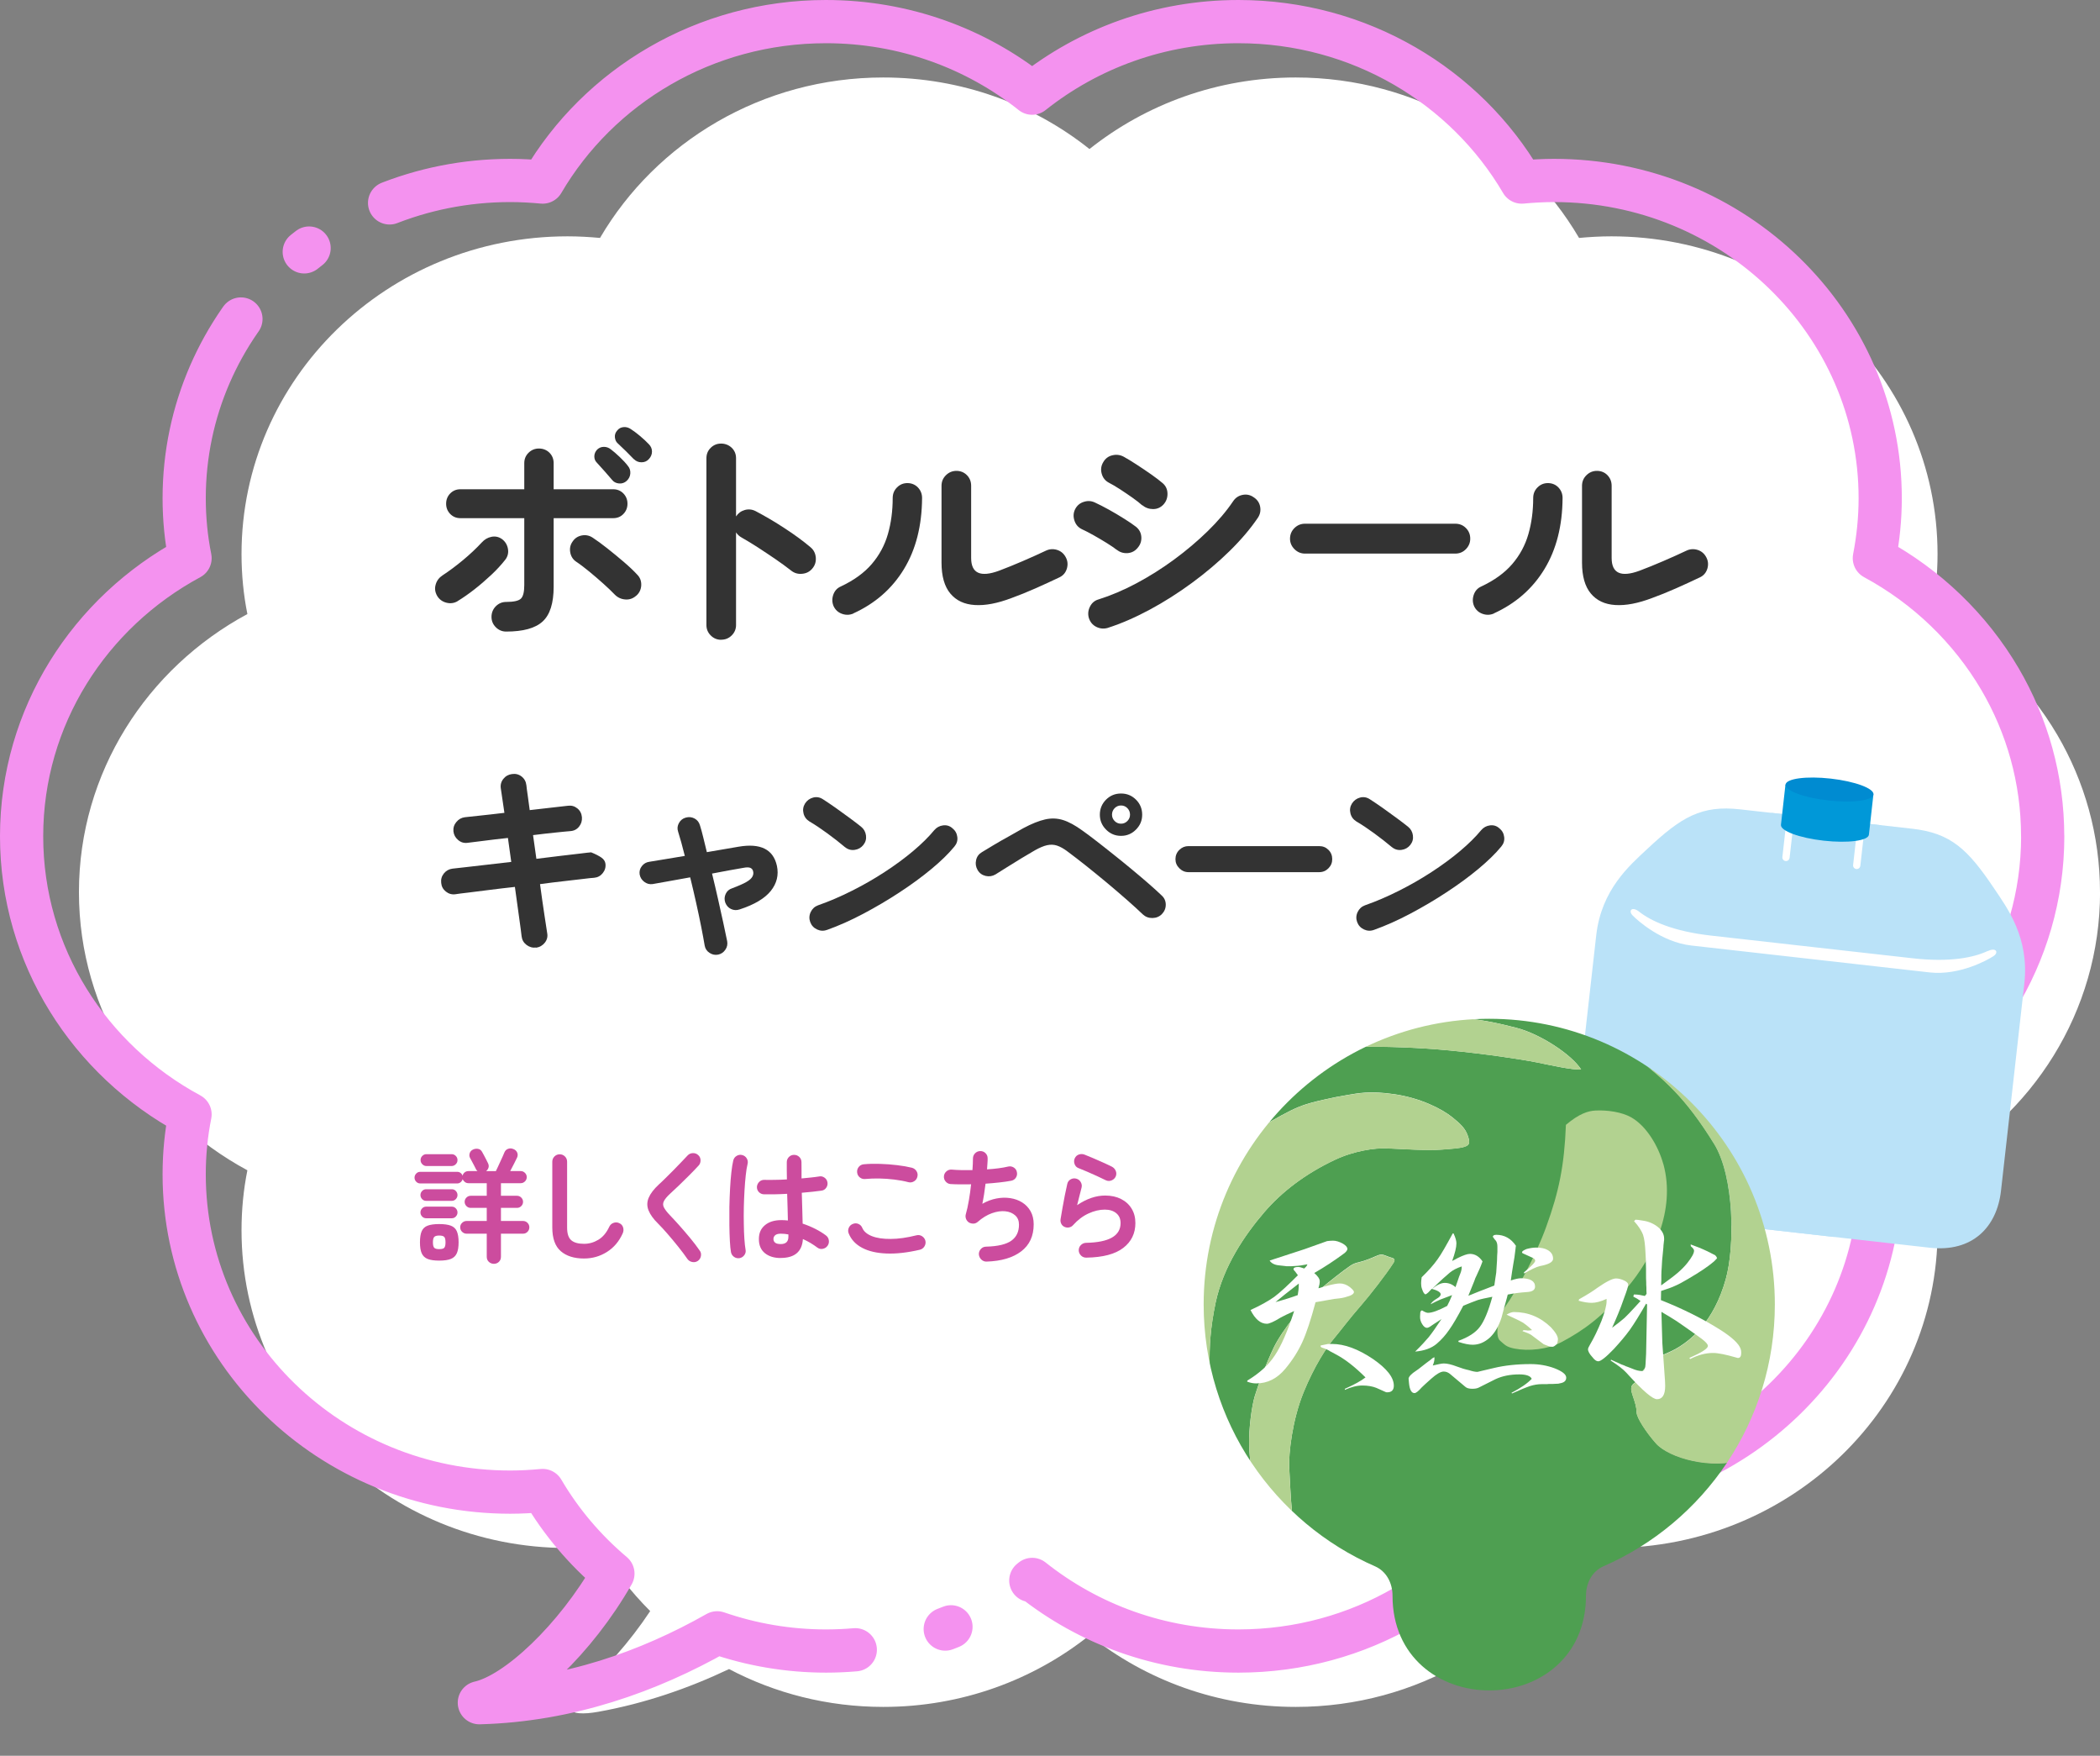 <?xml version="1.0" encoding="UTF-8"?>
<svg id="_レイヤー_1" data-name="レイヤー 1" xmlns="http://www.w3.org/2000/svg" xmlns:xlink="http://www.w3.org/1999/xlink" viewBox="0 0 340.23 284.4">
  <rect x="0" y="0" width="340.23" height="284.4" fill="#808080" stroke="none"/>
  <defs>
    <style>
      .cls-1 {
        stroke: #f492ef;
        stroke-dasharray: 360 15 1 15;
        stroke-linecap: round;
        stroke-linejoin: round;
        stroke-width: 7px;
      }

      .cls-1, .cls-2 {
        fill: none;
      }

      .cls-3 {
        fill: #cc4c9e;
      }

      .cls-4 {
        fill: #008bd1;
      }

      .cls-5 {
        fill: #b2d290;
      }

      .cls-6 {
        fill: #fff;
      }

      .cls-7 {
        fill: #4e9f51;
      }

      .cls-8 {
        fill: #bae2f8;
      }

      .cls-9 {
        fill: #333;
      }

      .cls-10 {
        fill: #0098d8;
      }

      .cls-11 {
        clip-path: url(#clippath);
      }
    </style>
    <clipPath id="clippath">
      <path class="cls-2" d="M241.28,165.02c25.56,0,46.27,20.72,46.27,46.27,0,18.99-11.45,35.3-27.81,42.43h0c-1.74.79-2.79,2.62-2.79,4.77,0,9.89-7.59,15.32-15.67,15.32s-15.67-5.43-15.67-15.32c0-2.15-1.05-3.98-2.79-4.76h0c-16.37-7.14-27.81-23.45-27.81-42.44,0-25.56,20.72-46.27,46.27-46.27Z"/>
    </clipPath>
  </defs>
  <path class="cls-6" d="M340.23,144.51c0-9.27-2.52-17.96-6.91-25.46-4.82-8.21-11.88-15.01-20.36-19.59.61-3.14.95-6.39.95-9.71,0-28.43-23.66-51.47-52.84-51.47-1.76,0-3.51.1-5.24.26-9.09-15.52-26.24-25.99-45.91-25.99-12.67,0-24.3,4.35-33.41,11.59-9.09-7.24-20.73-11.59-33.41-11.59-19.65,0-36.8,10.47-45.89,25.99-1.72-.16-3.48-.26-5.26-.26-29.18,0-52.82,23.04-52.82,51.47,0,3.32.32,6.57.95,9.71-16.27,8.77-27.29,25.66-27.29,45.05s11.02,36.28,27.29,45.05c-.63,3.14-.95,6.39-.95,9.71,0,28.43,23.64,51.47,52.82,51.47,1.77,0,3.53-.1,5.26-.26,2.24,3.83,4.99,7.34,8.13,10.48-3.35,5.05-7.37,9.56-11.22,12.75-3.5,2.9-2.24,4.47,2.81,3.56,7.58-1.36,14.66-3.82,21.19-6.92,7.43,3.91,15.93,6.13,24.99,6.13,12.67,0,24.32-4.36,33.41-11.6,9.11,7.24,20.73,11.6,33.41,11.6,19.67,0,36.82-10.48,45.91-26.01,1.72.16,3.48.26,5.24.26,29.18,0,52.84-23.04,52.84-51.47,0-3.33-.34-6.57-.95-9.71,16.26-8.77,27.27-25.66,27.27-45.05Z"/>
  <path class="cls-1" d="M330.94,135.46c0-9.27-2.52-17.96-6.91-25.46-4.82-8.21-11.88-15.01-20.36-19.59.61-3.14.95-6.39.95-9.71,0-28.43-23.66-51.47-52.84-51.47-1.76,0-3.51.1-5.24.26-9.09-15.52-26.24-25.99-45.91-25.99-12.67,0-24.3,4.35-33.41,11.59-9.09-7.24-20.73-11.59-33.41-11.59-19.65,0-36.8,10.47-45.89,25.99-1.72-.16-3.48-.26-5.26-.26-29.18,0-52.82,23.04-52.82,51.47,0,3.32.32,6.57.95,9.71-16.27,8.77-27.29,25.66-27.29,45.05s11.02,36.28,27.29,45.05c-.63,3.14-.95,6.39-.95,9.71,0,28.43,23.64,51.47,52.82,51.47,1.77,0,3.53-.1,5.26-.26,2.99,5.1,6.85,9.64,11.38,13.46-6.01,10.53-15.48,19.54-21.64,20.91,14.46-.39,27.46-5.05,38.53-11.32,5.51,1.9,11.44,2.95,17.63,2.95,12.67,0,24.32-4.36,33.41-11.6,9.11,7.24,20.73,11.6,33.41,11.6,19.67,0,36.82-10.48,45.91-26.01,1.72.16,3.48.26,5.24.26,29.18,0,52.84-23.04,52.84-51.47,0-3.32-.34-6.57-.95-9.71,16.26-8.77,27.27-25.66,27.27-45.05Z"/>
  <g>
    <path class="cls-3" d="M80.02,204.71c-.32,0-.59-.11-.82-.32s-.34-.49-.34-.84v-3.72h-3.26c-.28,0-.52-.1-.73-.3s-.31-.45-.31-.74.1-.52.31-.72c.21-.2.45-.3.73-.3h3.26v-2.12h-2.6c-.27,0-.5-.1-.69-.29s-.29-.42-.29-.69.1-.5.29-.69.42-.29.69-.29h2.6v-2.04h-2.96c-.21,0-.41-.06-.58-.19-.17-.13-.29-.28-.36-.47-.05.19-.16.35-.32.49-.16.14-.35.21-.56.21h-6c-.25,0-.47-.09-.65-.28-.18-.19-.27-.41-.27-.66s.09-.47.27-.66c.18-.19.4-.28.65-.28h6c.2,0,.38.06.54.18s.27.27.32.46c.05-.23.17-.41.34-.55.17-.14.38-.21.62-.21h1.46c-.05-.05-.1-.11-.15-.16s-.08-.11-.11-.18c-.05-.12-.14-.29-.26-.51-.12-.22-.24-.45-.36-.68-.12-.23-.23-.43-.32-.59-.13-.25-.15-.51-.06-.78.09-.27.27-.46.52-.58.27-.13.54-.17.83-.12.29.05.5.21.65.48.09.16.2.36.33.6.13.24.25.48.37.71s.21.42.28.57c.11.24.13.47.06.69-.07.22-.19.4-.38.55h1.58c.08-.16.18-.38.31-.65.13-.27.26-.56.4-.87.14-.31.27-.6.4-.87.13-.27.22-.48.27-.63.12-.29.32-.49.61-.59.29-.1.58-.08.87.05.29.12.49.31.6.58s.09.54-.04.82c-.11.24-.27.57-.49.99-.22.42-.42.81-.61,1.17h1.7c.27,0,.5.1.69.29s.29.42.29.69-.1.5-.29.69-.42.29-.69.29h-3.2v2.04h2.6c.27,0,.5.1.69.29s.29.42.29.69-.1.5-.29.69-.42.29-.69.29h-2.6v2.12h3.58c.28,0,.52.1.72.3.2.2.3.44.3.72,0,.29-.1.54-.3.74s-.44.3-.72.3h-3.58v3.72c0,.35-.11.63-.33.84s-.49.32-.81.32ZM71.16,204.19c-.8,0-1.43-.09-1.88-.27-.45-.18-.77-.49-.96-.92-.19-.43-.28-1.02-.28-1.77s.09-1.37.28-1.8c.19-.43.51-.73.96-.9s1.08-.26,1.88-.26,1.43.09,1.88.26.78.47.97.9c.19.43.29,1.03.29,1.8s-.1,1.34-.29,1.77c-.19.43-.52.74-.97.92-.45.18-1.08.27-1.88.27ZM69.04,194.51c-.25,0-.47-.09-.65-.28-.18-.19-.27-.41-.27-.66s.09-.47.27-.66c.18-.19.4-.28.65-.28h4.16c.25,0,.47.09.65.28.18.19.27.41.27.66s-.09.47-.27.66c-.18.19-.4.28-.65.28h-4.16ZM69.04,197.33c-.25,0-.47-.09-.65-.28-.18-.19-.27-.41-.27-.66s.09-.47.27-.66c.18-.19.4-.28.65-.28h4.16c.25,0,.47.09.65.28.18.19.27.41.27.66s-.09.47-.27.66c-.18.19-.4.28-.65.28h-4.16ZM69.08,188.87c-.25,0-.47-.1-.66-.29-.19-.19-.28-.42-.28-.67,0-.27.09-.49.28-.68.19-.19.41-.28.66-.28h4.08c.27,0,.49.09.68.28.19.19.28.41.28.68s-.09.48-.28.67c-.19.19-.41.29-.68.29h-4.08ZM71.16,202.33c.41,0,.69-.07.82-.22.13-.15.2-.44.2-.88s-.07-.72-.2-.87c-.13-.15-.41-.23-.82-.23s-.67.08-.81.23c-.14.15-.21.44-.21.87s.07.73.21.88c.14.15.41.22.81.22Z"/>
    <path class="cls-3" d="M94.62,203.85c-1.6,0-2.86-.4-3.77-1.19-.91-.79-1.37-2.07-1.37-3.83v-10.66c0-.33.12-.62.35-.85s.52-.35.85-.35.62.12.85.35.35.52.35.85v10.66c0,.99.22,1.67.67,2.06.45.39,1.14.58,2.07.58.83,0,1.6-.22,2.33-.66s1.32-1.15,1.77-2.12c.15-.31.38-.51.7-.62.32-.11.63-.09.92.06.31.13.51.36.61.68.1.32.08.63-.05.94-.59,1.32-1.44,2.33-2.57,3.04s-2.36,1.06-3.71,1.06Z"/>
    <path class="cls-3" d="M113.07,204.23c-.27.19-.57.25-.9.19-.33-.06-.59-.22-.78-.47-.45-.65-.96-1.33-1.53-2.04-.57-.71-1.13-1.38-1.69-2.03-.56-.65-1.07-1.2-1.52-1.65-.79-.77-1.31-1.5-1.58-2.18s-.26-1.36.02-2.03c.28-.67.83-1.4,1.66-2.17.28-.25.62-.57,1.01-.96.39-.39.81-.8,1.25-1.24.44-.44.87-.88,1.28-1.32.41-.44.79-.83,1.12-1.18.23-.24.51-.36.85-.37s.63.1.87.33c.24.21.36.49.37.83,0,.34-.1.63-.33.87-.47.51-.98,1.04-1.55,1.61-.57.57-1.12,1.11-1.65,1.62-.53.51-.99.94-1.38,1.29-.52.48-.86.89-1.03,1.23-.17.34-.17.68,0,1.01.17.33.48.75.95,1.24.45.47.97,1.03,1.55,1.68s1.16,1.33,1.75,2.04c.59.71,1.1,1.38,1.54,2.02.2.25.27.55.21.89-.06.34-.22.6-.49.79Z"/>
    <path class="cls-3" d="M119.83,203.79c-.33.05-.63-.01-.9-.2-.27-.19-.43-.44-.5-.76-.08-.44-.14-1.04-.18-1.8-.04-.76-.07-1.61-.08-2.56-.01-.95,0-1.93,0-2.95.02-1.02.06-2.01.11-2.98.05-.97.12-1.85.21-2.64s.19-1.44.31-1.93c.08-.32.26-.57.54-.74.28-.17.58-.22.9-.14s.57.26.74.54c.17.28.22.58.14.9-.12.49-.22,1.11-.3,1.86-.08.75-.15,1.56-.2,2.45-.05.89-.09,1.8-.11,2.73-.02.93-.02,1.84,0,2.71.01.87.04,1.67.09,2.38.05.71.11,1.3.19,1.75.07.32,0,.61-.19.88s-.45.43-.77.5ZM126.49,203.77c-1.07,0-1.92-.26-2.57-.79-.65-.53-.97-1.28-.97-2.27s.32-1.7.97-2.25,1.54-.83,2.67-.83c.35,0,.7.02,1.06.06-.01-.63-.03-1.31-.05-2.05-.02-.74-.04-1.5-.07-2.27-.71.04-1.39.07-2.05.08-.66.01-1.23.01-1.71,0-.33-.01-.61-.14-.83-.37-.22-.23-.32-.52-.31-.85.03-.32.16-.59.39-.81.23-.22.51-.32.83-.31.47.01,1.02.02,1.65,0,.63,0,1.3-.03,1.99-.07-.01-.51-.02-.99-.02-1.46v-1.32c0-.33.11-.62.34-.85s.51-.35.84-.35.63.12.86.35.34.52.34.85c0,.41,0,.84.01,1.28,0,.44,0,.89,0,1.34.59-.05,1.12-.11,1.61-.16.49-.05.9-.11,1.23-.16.32-.07.61,0,.88.19s.43.45.48.77c.05.32-.02.61-.21.88-.19.27-.45.42-.77.46-.37.05-.84.11-1.39.17-.55.06-1.15.12-1.79.17.03.93.05,1.83.08,2.7.03.87.05,1.63.06,2.3.73.24,1.42.53,2.07.86.65.33,1.21.68,1.69,1.04.27.2.43.46.48.79.05.33-.01.62-.2.89-.19.27-.44.43-.77.5-.33.07-.62,0-.89-.2-.33-.25-.7-.5-1.1-.74-.4-.24-.81-.45-1.24-.64-.13,2.04-1.33,3.06-3.6,3.06ZM126.49,201.51c.83,0,1.24-.39,1.24-1.18,0-.04,0-.09,0-.16s0-.14,0-.22c-.4-.08-.81-.12-1.22-.12s-.72.08-.91.24-.29.37-.29.62.09.45.28.6c.19.15.49.22.92.22Z"/>
    <path class="cls-3" d="M149.03,202.43c-2.01.47-3.81.67-5.39.61-1.58-.06-2.89-.36-3.94-.91s-1.78-1.32-2.19-2.32c-.13-.31-.13-.61,0-.92.13-.31.35-.52.66-.64.31-.13.61-.13.91,0,.3.13.51.35.63.66.25.57.77,1.01,1.56,1.32.79.31,1.8.46,3.03.45,1.23,0,2.63-.2,4.19-.59.32-.08.62-.03.9.15.28.18.46.43.54.75.07.32.01.62-.16.9-.17.28-.42.46-.74.54ZM147.19,191.49c-.72-.19-1.49-.33-2.31-.43-.82-.1-1.63-.16-2.43-.17-.8-.01-1.55.01-2.24.08-.33.04-.63-.04-.89-.24-.26-.2-.41-.47-.45-.8-.04-.33.04-.63.24-.89.2-.26.47-.41.8-.45.8-.08,1.68-.1,2.64-.07.96.03,1.9.1,2.81.21.91.11,1.71.25,2.39.42.32.09.57.28.74.55.17.27.22.57.14.89-.07.32-.24.57-.53.75-.29.18-.59.23-.91.15Z"/>
    <path class="cls-3" d="M159.85,204.35c-.33.01-.62-.1-.86-.33s-.37-.52-.4-.85c-.01-.33.1-.62.33-.87s.52-.37.85-.37c1.91-.05,3.27-.38,4.09-.97s1.23-1.46,1.23-2.59c0-.63-.2-1.13-.61-1.5-.41-.37-.94-.6-1.6-.67-.66-.07-1.38.03-2.17.31-.79.28-1.56.75-2.32,1.42-.2.17-.43.26-.69.27-.26,0-.5-.06-.73-.19-.21-.15-.37-.34-.46-.58-.09-.24-.11-.49-.04-.74.19-.64.35-1.39.5-2.26.15-.87.27-1.73.36-2.6-.65.01-1.27.02-1.84.01s-1.07-.02-1.5-.05c-.32-.03-.58-.17-.79-.42-.21-.25-.3-.54-.27-.86.03-.32.17-.58.42-.79.25-.21.54-.3.86-.27.44.04.95.07,1.53.08s1.18.01,1.81,0c.03-.37.05-.72.06-1.03.01-.31.02-.59.02-.83,0-.33.11-.62.33-.85.22-.23.5-.36.83-.37.33-.01.62.09.86.32.24.23.36.51.36.84,0,.23,0,.49-.03.8-.02.31-.04.64-.07,1,1.33-.08,2.49-.23,3.46-.46.32-.07.62,0,.89.17.27.18.44.43.49.75.07.32.01.61-.16.88-.17.27-.42.43-.74.5-.57.11-1.22.2-1.94.28s-1.47.15-2.24.2c-.07.59-.15,1.16-.24,1.73-.09.57-.19,1.08-.28,1.53.75-.43,1.51-.71,2.28-.86.77-.15,1.52-.17,2.24-.06.72.11,1.37.34,1.94.7.57.36,1.03.84,1.36,1.43.33.59.5,1.3.5,2.11,0,1.89-.67,3.35-2.02,4.38-1.35,1.03-3.21,1.58-5.6,1.66Z"/>
    <path class="cls-3" d="M175.99,203.71c-.33,0-.62-.11-.85-.34s-.36-.51-.37-.84c0-.33.11-.62.34-.85.23-.23.51-.36.84-.37,3.73-.07,5.6-1.13,5.6-3.2,0-.68-.23-1.21-.7-1.6-.47-.39-1.09-.58-1.86-.58-.85,0-1.74.21-2.65.63-.91.42-1.74,1.05-2.49,1.89-.17.2-.4.32-.67.37s-.52,0-.75-.11c-.23-.11-.39-.28-.5-.51-.11-.23-.14-.48-.1-.73.09-.56.2-1.17.31-1.82s.24-1.32.37-1.99c.13-.67.27-1.3.4-1.87.07-.33.24-.58.53-.75.29-.17.59-.21.91-.13.32.08.57.26.74.55.17.29.22.59.14.91-.09.37-.2.8-.33,1.29-.13.49-.26,1-.39,1.55,1.53-1.04,3.05-1.56,4.54-1.56.99,0,1.85.19,2.58.56.73.37,1.3.89,1.71,1.56.41.67.61,1.45.61,2.34,0,1.67-.65,3.01-1.96,4.02s-3.31,1.54-6,1.58ZM179.19,191.19c-.43-.21-.91-.44-1.45-.69-.54-.25-1.08-.49-1.62-.72s-1.02-.43-1.43-.59c-.29-.12-.49-.34-.6-.66s-.09-.63.04-.92c.15-.31.37-.51.68-.61.31-.1.61-.09.92.03.44.17.92.37,1.43.59.51.22,1.03.45,1.55.68.52.23.99.46,1.42.67.29.15.5.37.63.67.13.3.13.6.01.91-.13.29-.35.51-.66.64s-.61.13-.92,0Z"/>
  </g>
  <g>
    <path class="cls-9" d="M74.15,97.37c-.57.34-1.19.42-1.84.25-.65-.17-1.15-.54-1.49-1.11-.34-.6-.42-1.21-.23-1.84.18-.63.56-1.12,1.13-1.49,1.07-.7,2.17-1.52,3.3-2.46s2.14-1.89,3.03-2.85c.44-.49.97-.8,1.58-.92.61-.12,1.18,0,1.7.37.52.39.84.91.96,1.56.12.65-.02,1.24-.41,1.76-.65.83-1.42,1.67-2.31,2.5-.89.83-1.8,1.62-2.74,2.35-.94.73-1.84,1.36-2.7,1.88ZM82.01,102.3c-.65,0-1.21-.23-1.68-.7-.47-.47-.7-1.03-.7-1.68s.23-1.25.7-1.72c.47-.47,1.03-.7,1.68-.7,1.22,0,2.02-.18,2.38-.53.37-.35.55-1.09.55-2.21v-10.83h-10.36c-.65,0-1.2-.23-1.64-.68-.44-.46-.66-1.01-.66-1.66s.22-1.21.66-1.66.99-.68,1.64-.68h10.36v-4.22c0-.68.23-1.24.7-1.7.47-.46,1.03-.68,1.68-.68s1.25.23,1.7.68.68,1.02.68,1.7v4.22h9.66c.65,0,1.2.23,1.64.68.44.46.66,1.01.66,1.66s-.22,1.21-.66,1.66c-.44.46-.99.68-1.64.68h-9.66v11.1c0,2.66-.59,4.54-1.78,5.63-1.19,1.1-3.16,1.64-5.92,1.64ZM103.05,96.51c-.5.44-1.08.64-1.74.59-.67-.05-1.23-.31-1.7-.78-.5-.52-1.11-1.11-1.86-1.78-.74-.66-1.5-1.32-2.27-1.95s-1.47-1.17-2.09-1.58c-.55-.36-.88-.87-1-1.52-.12-.65,0-1.24.37-1.76.36-.55.87-.88,1.5-1s1.23,0,1.78.37c.68.44,1.46,1.02,2.35,1.72.89.7,1.77,1.43,2.64,2.17.87.74,1.61,1.44,2.21,2.09.47.47.68,1.05.65,1.74-.04.69-.32,1.26-.84,1.7ZM101.52,77.9c-.34.31-.75.45-1.23.41s-.87-.24-1.15-.61c-.31-.36-.7-.81-1.17-1.35-.47-.53-.9-1.01-1.29-1.43-.26-.26-.39-.59-.39-1s.16-.78.47-1.11c.31-.29.67-.43,1.08-.43s.78.13,1.11.39c.42.31.9.73,1.45,1.25.55.52.99,1,1.33,1.45.29.34.42.74.39,1.21-.03.47-.22.87-.59,1.21ZM102.69,74.38c-.34-.36-.76-.79-1.25-1.27-.5-.48-.95-.92-1.37-1.31-.26-.23-.41-.56-.45-.98-.04-.42.1-.79.41-1.13.26-.31.6-.48,1.02-.51s.79.08,1.13.31c.42.26.91.63,1.49,1.11.57.48,1.06.93,1.45,1.35.34.34.51.74.51,1.19s-.17.87-.51,1.23c-.31.34-.71.51-1.19.51s-.89-.17-1.23-.51Z"/>
    <path class="cls-9" d="M116.83,103.63c-.65,0-1.21-.23-1.68-.7-.47-.47-.7-1.03-.7-1.68v-27.02c0-.68.23-1.24.7-1.7.47-.46,1.03-.68,1.68-.68s1.25.23,1.72.68c.47.46.7,1.02.7,1.7v9.42c.34-.52.81-.87,1.41-1.04.6-.17,1.19-.11,1.76.18,1.54.81,3.11,1.73,4.71,2.78,1.6,1.04,2.99,2.06,4.16,3.05.52.42.81.97.88,1.66.06.69-.12,1.3-.57,1.82-.42.5-.96.78-1.64.84-.68.07-1.28-.11-1.8-.53-.73-.57-1.57-1.19-2.52-1.84-.95-.65-1.9-1.28-2.85-1.9-.95-.61-1.82-1.14-2.6-1.58-.42-.23-.73-.52-.94-.86v15.01c0,.65-.23,1.21-.7,1.68-.47.47-1.04.7-1.72.7Z"/>
    <path class="cls-9" d="M138.27,99.37c-.6.26-1.21.28-1.84.06-.63-.22-1.08-.63-1.37-1.23-.26-.6-.28-1.22-.06-1.86.22-.64.63-1.09,1.23-1.35,2.11-.99,3.78-2.2,5-3.62,1.22-1.42,2.1-3.04,2.62-4.85.52-1.81.78-3.76.78-5.85,0-.68.23-1.25.7-1.72.47-.47,1.03-.7,1.68-.7s1.25.23,1.7.7.68,1.04.68,1.72c-.03,4.48-1,8.32-2.93,11.5-1.93,3.18-4.67,5.58-8.21,7.19ZM163.88,96.87c-2.27.86-4.25,1.24-5.94,1.13-1.69-.1-3.02-.72-3.97-1.86-.95-1.13-1.43-2.81-1.43-5.02v-12.43c0-.68.24-1.25.72-1.72s1.05-.7,1.7-.7,1.24.23,1.7.7c.46.47.68,1.04.68,1.72v11.69c0,2.48,1.5,3.17,4.5,2.07,1.17-.44,2.46-.96,3.85-1.56,1.39-.6,2.64-1.16,3.73-1.68.6-.29,1.21-.33,1.84-.14.63.2,1.09.59,1.41,1.19.31.57.37,1.19.18,1.84-.2.65-.59,1.12-1.19,1.41-1.2.57-2.49,1.17-3.87,1.78-1.38.61-2.69,1.14-3.91,1.58Z"/>
    <path class="cls-9" d="M180.91,89.05c-.37-.29-.89-.65-1.58-1.08-.69-.43-1.41-.85-2.15-1.27-.74-.42-1.38-.74-1.9-.98-.6-.29-1-.76-1.21-1.41-.21-.65-.17-1.26.12-1.84.31-.6.79-1,1.43-1.19.64-.2,1.24-.15,1.82.14.63.29,1.36.66,2.21,1.13.85.47,1.67.96,2.48,1.47.81.51,1.45.94,1.92,1.31.52.42.81.96.86,1.62.05.66-.14,1.26-.59,1.78-.42.52-.96.81-1.62.86-.67.05-1.26-.13-1.78-.55ZM179.46,101.71c-.65.18-1.27.12-1.86-.18-.59-.3-.98-.78-1.19-1.43-.18-.63-.12-1.24.18-1.84.3-.6.76-.99,1.39-1.17,2.01-.63,4.06-1.5,6.16-2.62,2.1-1.12,4.13-2.4,6.1-3.85,1.97-1.45,3.78-2.98,5.43-4.59s3.03-3.23,4.12-4.85c.37-.55.87-.89,1.53-1.02.65-.13,1.25,0,1.8.39.57.37.92.87,1.04,1.52.12.65,0,1.25-.37,1.8-1.2,1.77-2.72,3.56-4.57,5.38-1.85,1.81-3.88,3.53-6.1,5.16-2.22,1.63-4.5,3.08-6.84,4.34-2.35,1.26-4.61,2.25-6.8,2.95ZM185.05,81.85c-.37-.34-.88-.74-1.54-1.21-.66-.47-1.35-.93-2.05-1.39-.7-.46-1.32-.81-1.84-1.08-.57-.31-.95-.79-1.13-1.45-.18-.65-.1-1.26.24-1.84.34-.6.83-.98,1.49-1.13.65-.16,1.26-.08,1.84.23.57.31,1.27.74,2.09,1.27s1.62,1.08,2.4,1.62c.78.55,1.39,1.02,1.84,1.41.5.44.75,1,.76,1.68.01.68-.2,1.26-.65,1.76-.47.5-1.03.74-1.68.74s-1.24-.21-1.76-.63Z"/>
    <path class="cls-9" d="M211.42,89.67c-.65,0-1.22-.24-1.7-.72-.48-.48-.72-1.05-.72-1.7s.24-1.25.72-1.72c.48-.47,1.05-.7,1.7-.7h24.36c.68,0,1.25.23,1.72.7.47.47.7,1.04.7,1.72s-.24,1.22-.7,1.7c-.47.48-1.04.72-1.72.72h-24.36Z"/>
    <path class="cls-9" d="M242.04,99.37c-.6.26-1.21.28-1.84.06-.63-.22-1.08-.63-1.37-1.23-.26-.6-.28-1.22-.06-1.86.22-.64.63-1.09,1.23-1.35,2.11-.99,3.78-2.2,5-3.62,1.22-1.42,2.1-3.04,2.62-4.85.52-1.81.78-3.76.78-5.85,0-.68.23-1.25.7-1.72.47-.47,1.03-.7,1.68-.7s1.25.23,1.7.7.68,1.04.68,1.72c-.03,4.48-1,8.32-2.93,11.5-1.93,3.18-4.67,5.58-8.21,7.19ZM267.65,96.87c-2.27.86-4.25,1.24-5.94,1.13-1.69-.1-3.02-.72-3.97-1.86-.95-1.13-1.43-2.81-1.43-5.02v-12.43c0-.68.24-1.25.72-1.72.48-.47,1.05-.7,1.7-.7s1.25.23,1.7.7.68,1.04.68,1.72v11.69c0,2.48,1.5,3.17,4.5,2.07,1.17-.44,2.46-.96,3.85-1.56,1.39-.6,2.64-1.16,3.73-1.68.6-.29,1.21-.33,1.84-.14.63.2,1.09.59,1.41,1.19.31.57.37,1.19.18,1.84-.2.65-.59,1.12-1.19,1.41-1.2.57-2.49,1.17-3.87,1.78-1.38.61-2.69,1.14-3.91,1.58Z"/>
    <path class="cls-9" d="M86.86,153.48c-.57.07-1.08-.07-1.55-.42-.46-.35-.73-.81-.8-1.38-.07-.61-.2-1.65-.41-3.11-.2-1.46-.43-3.1-.68-4.91-1.45.16-2.83.32-4.15.49-1.31.17-2.45.31-3.42.43-.96.11-1.66.2-2.09.27-.57.07-1.08-.08-1.53-.44-.45-.36-.7-.83-.75-1.39-.07-.59.08-1.1.44-1.55.36-.44.83-.7,1.39-.77.36-.05,1.02-.12,1.97-.22s2.08-.23,3.4-.39c1.31-.16,2.7-.32,4.15-.48l-.54-3.88c-1.5.16-2.85.32-4.06.48-1.21.16-2.05.26-2.5.31-.57.07-1.07-.08-1.51-.46-.44-.37-.7-.84-.76-1.41-.05-.57.11-1.07.48-1.51.36-.44.83-.7,1.39-.77.36-.05,1.14-.13,2.33-.25,1.19-.12,2.54-.28,4.06-.46-.27-1.77-.46-3.08-.58-3.94-.09-.59.05-1.11.41-1.56.36-.45.83-.71,1.39-.78.59-.09,1.11.04,1.56.39s.71.82.78,1.41c.04.43.12.99.22,1.68.1.69.21,1.48.32,2.36,1.34-.16,2.56-.3,3.67-.42,1.11-.12,1.96-.22,2.55-.29.57-.07,1.07.08,1.51.44.44.36.68.84.73,1.43.04.57-.11,1.07-.46,1.51-.35.44-.82.69-1.41.73-.57.05-1.39.12-2.48.24-1.09.11-2.28.25-3.57.41l.54,3.84c1.38-.18,2.69-.34,3.91-.48,1.22-.14,2.28-.26,3.16-.37.88-.11,1.48-.18,1.8-.2.73.29,1.28.58,1.67.85.38.27.6.6.65.99.07.57-.08,1.08-.44,1.53-.36.45-.83.7-1.39.75-.34.02-.94.08-1.8.19s-1.9.22-3.11.36c-1.21.14-2.5.29-3.86.48.25,1.84.48,3.47.7,4.91.21,1.44.37,2.44.46,3.01.11.57-.01,1.08-.37,1.55-.36.46-.84.74-1.43.83Z"/>
    <path class="cls-9" d="M116.34,154.63c-.5.09-.96,0-1.39-.29-.43-.28-.69-.67-.78-1.17-.14-.82-.32-1.82-.56-3.03-.24-1.2-.51-2.49-.82-3.88-.31-1.38-.63-2.77-.97-4.15-1.25.23-2.41.44-3.5.63s-1.95.35-2.58.46c-.5.07-.95-.05-1.36-.36-.41-.31-.66-.71-.75-1.21-.07-.5.05-.95.36-1.34.31-.4.71-.63,1.21-.7.57-.09,1.36-.22,2.38-.39l3.37-.56c-.39-1.56-.75-2.88-1.09-3.94-.16-.48-.11-.94.14-1.39.25-.45.62-.75,1.12-.88.5-.14.97-.08,1.41.15.44.24.73.61.87,1.1.18.57.36,1.22.54,1.97.18.75.37,1.54.58,2.38l5.13-.88c3.56-.61,5.63.42,6.22,3.09.32,1.5-.02,2.86-1,4.08-.99,1.22-2.67,2.22-5.05,2.99-.48.16-.94.14-1.38-.07-.44-.2-.75-.56-.94-1.05-.16-.48-.14-.94.07-1.39.2-.45.55-.76,1.05-.92,1.04-.39,1.81-.73,2.31-1.02.5-.29.82-.58.97-.87.15-.28.19-.56.12-.83-.05-.27-.19-.46-.44-.58-.25-.11-.65-.11-1.19,0-.68.11-1.46.25-2.33.41-.87.16-1.77.33-2.7.51.34,1.38.66,2.76.97,4.13.31,1.37.59,2.65.85,3.83.26,1.18.47,2.18.63,2.99.09.5,0,.96-.29,1.38-.28.42-.67.69-1.17.8Z"/>
    <path class="cls-9" d="M136.91,137.23c-.86-.73-1.82-1.48-2.89-2.26-1.07-.78-2.03-1.42-2.89-1.92-.5-.32-.82-.75-.95-1.31-.14-.56-.06-1.08.24-1.58.32-.5.75-.82,1.31-.97.55-.15,1.08-.06,1.58.26.61.39,1.31.86,2.09,1.41.78.56,1.54,1.1,2.28,1.65.74.54,1.34,1.01,1.82,1.39.45.36.72.83.8,1.41s-.06,1.09-.42,1.55c-.36.45-.83.72-1.41.8-.58.08-1.09-.06-1.55-.43ZM133.99,150.62c-.54.2-1.08.18-1.62-.07-.53-.25-.9-.65-1.1-1.19s-.18-1.08.07-1.62c.25-.53.65-.9,1.19-1.1,1.81-.63,3.64-1.42,5.49-2.35,1.85-.93,3.62-1.94,5.3-3.04,1.69-1.1,3.23-2.23,4.62-3.4s2.53-2.3,3.42-3.38c.38-.45.87-.71,1.45-.78.58-.07,1.08.09,1.51.48.45.36.71.83.78,1.41.07.58-.09,1.09-.48,1.55-.93,1.13-2.16,2.34-3.71,3.62-1.54,1.28-3.26,2.54-5.17,3.79-1.9,1.25-3.86,2.4-5.88,3.47s-3.98,1.94-5.88,2.62Z"/>
    <path class="cls-9" d="M185.15,148.11c-.68-.66-1.53-1.43-2.55-2.33-1.02-.9-2.11-1.82-3.26-2.79-1.16-.96-2.29-1.89-3.4-2.77-1.11-.88-2.1-1.64-2.96-2.28-.63-.48-1.21-.8-1.72-.97s-1.04-.19-1.6-.07c-.56.12-1.22.4-1.99.83-.63.36-1.36.79-2.18,1.29-.82.5-1.6.99-2.36,1.46-.76.48-1.38.86-1.85,1.16-.5.29-1.03.37-1.6.24-.57-.14-1-.45-1.29-.95-.29-.5-.38-1.03-.25-1.6.12-.57.44-1,.93-1.29.48-.29,1.12-.68,1.92-1.16s1.64-.96,2.52-1.44c.87-.49,1.63-.91,2.26-1.28,1.36-.73,2.54-1.2,3.55-1.43s1.98-.19,2.91.1c.93.29,1.97.86,3.13,1.7.61.43,1.35.98,2.21,1.65s1.79,1.39,2.77,2.18c.99.78,1.97,1.58,2.96,2.4.99.82,1.9,1.59,2.75,2.33.85.74,1.57,1.39,2.16,1.96.43.39.65.87.66,1.46.01.59-.2,1.11-.63,1.56-.41.41-.92.62-1.53.63-.61.01-1.13-.19-1.56-.59ZM181.62,135.39c-.95,0-1.76-.34-2.43-1.02-.67-.68-1-1.48-1-2.41s.33-1.76,1-2.43c.67-.67,1.48-1,2.43-1s1.76.33,2.43,1c.67.67,1,1.48,1,2.43s-.33,1.73-1,2.41c-.67.68-1.48,1.02-2.43,1.02ZM181.62,133.42c.41,0,.75-.15,1.04-.44.28-.29.42-.63.42-1.02,0-.41-.14-.76-.42-1.05-.28-.29-.63-.44-1.04-.44s-.75.15-1.04.44c-.28.29-.42.65-.42,1.05,0,.39.14.73.42,1.02.28.29.63.44,1.04.44Z"/>
    <path class="cls-9" d="M192.55,141.27c-.57,0-1.06-.21-1.48-.63s-.63-.91-.63-1.48.21-1.09.63-1.5c.42-.41.91-.61,1.48-.61h21.18c.59,0,1.09.2,1.5.61.41.41.61.91.61,1.5s-.2,1.06-.61,1.48c-.41.42-.91.63-1.5.63h-21.18Z"/>
    <path class="cls-9" d="M225.52,137.23c-.86-.73-1.83-1.48-2.89-2.26-1.07-.78-2.03-1.42-2.89-1.92-.5-.32-.82-.75-.95-1.31-.14-.56-.06-1.08.24-1.58.32-.5.75-.82,1.31-.97.55-.15,1.08-.06,1.58.26.61.39,1.31.86,2.09,1.41.78.56,1.54,1.1,2.28,1.65.74.54,1.34,1.01,1.82,1.39.45.36.72.83.8,1.41s-.06,1.09-.42,1.55c-.36.45-.83.72-1.41.8-.58.08-1.09-.06-1.55-.43ZM222.6,150.62c-.54.2-1.08.18-1.62-.07-.53-.25-.9-.65-1.1-1.19-.2-.54-.18-1.08.07-1.62.25-.53.65-.9,1.19-1.1,1.81-.63,3.64-1.42,5.49-2.35,1.85-.93,3.62-1.94,5.3-3.04,1.69-1.1,3.23-2.23,4.62-3.4,1.39-1.17,2.53-2.3,3.42-3.38.38-.45.87-.71,1.44-.78.58-.07,1.08.09,1.51.48.45.36.71.83.78,1.41.07.58-.09,1.09-.48,1.55-.93,1.13-2.17,2.34-3.71,3.62-1.54,1.28-3.26,2.54-5.17,3.79-1.9,1.25-3.86,2.4-5.88,3.47s-3.98,1.94-5.88,2.62Z"/>
  </g>
  <g>
    <g>
      <path class="cls-8" d="M304.67,133.66c-9.93-1.12-16.42-1.85-22.72-2.56-6.31-.71-9.54,1.23-15.1,6.44-2.81,2.63-7.4,6.54-8.24,13.97s-3.12,27.71-3.78,33.56c-.66,5.86,2.26,10.77,9.22,11.56,6.96.78,33.11,3.73,33.11,3.73l7.51-66.7Z"/>
      <path class="cls-8" d="M287.05,131.67c9.93,1.12,16.42,1.85,22.72,2.56,6.31.71,9.03,3.32,13.28,9.64,2.15,3.19,5.76,8.02,4.92,15.45-.84,7.43-3.12,27.71-3.78,33.56-.66,5.86-4.6,10-11.56,9.22-6.96-.78-33.11-3.73-33.11-3.73l7.51-66.7Z"/>
    </g>
    <g>
      <path class="cls-6" d="M289.29,139.47c-.32-.04-.56-.33-.52-.65l.63-5.57c.04-.32.33-.56.65-.52s.56.33.52.65l-.63,5.57c-.04.32-.33.56-.65.52Z"/>
      <path class="cls-6" d="M300.75,140.76c-.32-.04-.56-.33-.52-.65l.63-5.57c.04-.32.33-.56.65-.52s.56.33.52.65l-.63,5.57c-.04.32-.33.56-.65.52Z"/>
    </g>
    <g>
      <path class="cls-10" d="M289.27,127.08l-.73,6.52c-.11.98,2.99,2.13,6.93,2.57s7.21.01,7.32-.97l.73-6.52-14.25-1.61Z"/>
      <ellipse class="cls-4" cx="296.4" cy="127.88" rx="1.78" ry="7.17" transform="translate(136.14 408.1) rotate(-83.57)"/>
    </g>
    <path class="cls-6" d="M322.03,154.04c-2.19,1.04-6.03,1.87-12.14,1.18s-5.21-.59-16.36-1.84l-16.36-1.84c-6.11-.69-9.67-2.35-11.58-3.85-1.21-.96-1.81-.17-1.1.57.76.8,4.69,4.34,9.51,4.89s19.32,2.18,19.32,2.18l19.32,2.18c4.82.54,9.44-2.04,10.35-2.65.85-.57.45-1.47-.95-.8Z"/>
  </g>
  <g>
    <g class="cls-11">
      <path class="cls-7" d="M224.46,164.48c4.1-.1,8.1.03,12.83.48,2.99.19,6.04.92,8.38,1.52,3.93,1.01,8.96,4.35,10.5,6.75-1.61.07-4.48-.6-7.15-1.14-2.67-.53-8.49-1.4-14.11-1.94-5.19-.49-10.2-.64-14.41-.61-2.63-.01-4.55,0-6.41.12-7.79,5.11-14.05,12.34-17.99,20.86,2.51-3.42,5.24-6.05,7.96-7.81,2.52-1.51,4.82-2.8,6.32-3.4,1.67-.67,3.01-.94,4.14-1.2,1.14-.27,2.67-.57,3.74-.74,1.67-.27,3.61-.74,7.69-.13,4.16.61,7.62,2.34,9.36,3.74,1.38,1.11,2.08,1.81,2.48,2.94.4,1.14.33,1.54-.47,1.81-.8.27-1.74.31-3.68.47-2.54.2-6.35-.1-9.03-.2-1.8-.07-5.17.37-8.36,1.87-4.81,2.27-8.63,5.22-11.43,8.49-3.11,3.63-6.64,8.74-7.89,14.71-1.61,7.68-.92,13.12.09,18.9.46,2.38.84,4.4,1.3,6.35,1.76,3.01,3.82,5.83,6.17,8.42-.42-1.04-.76-2.19-.94-3.31-.63-2.53-1.11-4.76-1.17-7.31-.07-2.81.43-6.33.9-7.94.47-1.61,1.88-5.41,3.08-7.89,1.34-2.78,5-7.39,7.3-9.3,1.97-1.63,3.83-3.09,5.02-3.91.58-.4.92-.5,1.52-.64.94-.22,2.01-.67,2.69-.97.49-.22.92-.37,1.39-.17.47.2.92.32,1.34.47.4.14.38.43.13.8-1.2,1.86-3.81,5.22-5.21,6.82-2,2.29-3.41,4.21-4.48,5.48-1.07,1.27-3.14,4.4-4.88,8.69-1.82,4.49-2.41,9.86-2.31,12.1.1,2.21.3,5.68.37,6.22.07.53.08.72-.07,1.27-.18.64-.28,1.22-.41,1.99-.16.59-.37.97-.61,1.2,3.88,3.47,8.35,6.37,13.29,8.52l-.2-.08c.94.48.94.52.91,1.68v.52c0,9.73,8.93,18.26,19.13,18.26s19.14-8.53,19.14-18.26v-.52c-.04-1.16-.04-1.2.9-1.68l-.2.08c10.24-4.46,18.43-12.1,23.64-21.45-.8.42-1.58.73-2.35.96-5.04,1.69-12-.2-14.13-2.62-1.57-1.78-3.07-4.09-3.11-4.92-.05-1.05-.2-1.45-.7-2.96-.51-1.5.1-1.65.6-2.06.5-.4.6-.4.6-.8s.75-1.3,1.45-2.21c.7-.9,2.4-1.26,4.17-2.21,2.51-1.35,6.36-4.39,8.32-11.43,1.47-5.26,1.4-16.55-1.9-21.92-4.67-7.56-8.1-10.49-13.31-14.52-5.45-3.62-11.27-6.7-17.43-8.89-1.87-.21-3.77-.33-5.69-.33-5.9,0-11.56,1.04-16.82,2.93Z"/>
      <path class="cls-5" d="M220.49,169.55c4.22-.03,9.22.12,14.41.61,5.62.54,11.44,1.4,14.11,1.94,2.68.53,5.55,1.2,7.15,1.14-1.54-2.41-6.57-5.74-10.5-6.75-2.35-.61-5.39-1.33-8.38-1.52-4.73-.46-8.72-.59-12.83-.48-3.68,1.33-7.16,3.08-10.38,5.2,1.87-.11,3.78-.13,6.41-.12Z"/>
      <path class="cls-5" d="M196.93,211.09c1.25-5.97,4.77-11.08,7.89-14.71,2.81-3.28,6.62-6.22,11.43-8.49,3.19-1.51,6.55-1.94,8.36-1.87,2.67.1,6.49.4,9.03.2,1.93-.15,2.88-.2,3.68-.47.8-.27.87-.67.47-1.81-.4-1.14-1.1-1.83-2.48-2.94-1.74-1.4-5.2-3.13-9.36-3.74-4.08-.6-6.02-.13-7.69.13-1.07.17-2.61.47-3.74.74-1.13.27-2.47.53-4.14,1.2-1.5.6-3.79,1.89-6.32,3.4-2.72,1.76-5.45,4.39-7.96,7.81-2.91,6.32-4.55,13.35-4.55,20.75,0,8.99,2.43,17.59,6.78,25.05-.45-1.95-.84-3.97-1.3-6.35-1.01-5.78-1.71-11.22-.09-18.9Z"/>
      <path class="cls-5" d="M277.7,185.29c3.31,5.37,3.37,16.66,1.9,21.92-1.97,7.05-5.82,10.08-8.32,11.43-1.76.95-3.46,1.31-4.17,2.21-.7.9-1.45,1.8-1.45,2.21s-.1.4-.6.8c-.5.4-1.11.55-.6,2.06.5,1.5.65,1.91.7,2.96.04.83,1.53,3.14,3.11,4.92,2.13,2.42,9.09,4.31,14.13,2.62.77-.23,1.55-.54,2.35-.96,4.03-7.25,6.26-15.52,6.26-24.16,0-25.5-19.3-46.57-44.05-49.41,6.16,2.2,11.97,5.27,17.43,8.89,5.21,4.03,8.64,6.96,13.31,14.52Z"/>
      <path class="cls-5" d="M208.76,247.18c.13-.77.23-1.35.41-1.99.15-.55.13-.73.07-1.27-.07-.54-.27-4.01-.37-6.22-.1-2.24.49-7.61,2.31-12.1,1.74-4.3,3.81-7.42,4.88-8.69,1.07-1.27,2.48-3.2,4.48-5.48,1.4-1.6,4.01-4.96,5.21-6.82.25-.38.27-.66-.13-.8-.42-.15-.87-.27-1.34-.47-.47-.2-.89-.05-1.39.17-.69.3-1.76.75-2.69.97-.6.14-.94.23-1.52.64-1.19.82-3.04,2.28-5.02,3.91-2.31,1.91-5.97,6.52-7.3,9.3-1.19,2.48-2.61,6.28-3.08,7.89-.47,1.61-.97,5.13-.9,7.94.06,2.54.53,4.77,1.17,7.31.18,1.11.52,2.26.94,3.31,1.15,1.27,2.37,2.48,3.66,3.63.24-.23.45-.61.61-1.2Z"/>
      <path class="cls-5" d="M269.48,188.55c-.8-2.9-2.73-6.17-5.21-7.57-1.5-.85-3.86-1.2-5.77-1.1-1.2.06-2.65.5-4.8,2.32-.26,6.62-1.13,10.83-3.18,16.48-1.73,4.81-4.85,10.47-6.71,13.04-1.17,1.61-1.61,4.71-.8,5.42.8.7,1.04,1.04,2.36,1.3,2.26.45,5.36.15,7.62-1.05,3.63-1.93,6.63-4.11,10.55-8.71,4.23-4.95,8.01-12.65,5.95-20.13Z"/>
    </g>
    <g>
      <path class="cls-6" d="M202.05,223.8l.04-.18c1.94-1.17,3.43-2.51,4.45-4.07,1.02-1.52,2.08-3.93,3.13-7.19-1.02.46-1.74.81-2.14,1.03-1.15.71-1.9,1.03-2.28,1.03-1.02,0-1.9-.74-2.65-2.23,1.56-.71,2.85-1.42,3.84-2.12.95-.71,2.21-1.88,3.84-3.51-.07-.11-.2-.25-.34-.46-.03,0-.03-.04-.03-.07-.04,0-.07-.04-.07-.07-.2-.18-.27-.32-.27-.39,0-.21.24-.35.75-.35.27,0,.58.11.99.25.03-.04.07-.07.1-.11.21-.18.34-.35.41-.57-.68.14-1.39.25-2.14.28-.27.03-.58.03-.95.03-.27,0-.44,0-.51-.03l-.99-.11c-.75-.07-1.26-.35-1.53-.78l5.64-1.84,3.67-1.31c.34-.04.68-.07.95-.07.51,0,1.02.17,1.56.46.51.28.78.6.78.88,0,.21-.21.5-.61.78-1.43,1.06-3.03,2.12-4.76,3.12.58.5.89.95.89,1.34,0,.29-.07.67-.21,1.13l1.36-.39c.95-.25,1.63-.39,2.11-.39.57,0,1.12.21,1.63.6.41.35.65.6.65.78,0,.32-.44.6-1.29.81-.31.11-.82.21-1.56.28-.14,0-.24.04-.38.04-.78.14-1.77.32-2.99.53-.75,2.8-1.46,4.96-2.14,6.45-.68,1.49-1.6,2.94-2.75,4.32-1.33,1.6-2.89,2.38-4.73,2.38-.41,0-.92-.07-1.46-.29ZM206.65,210.91c1.43-.39,2.65-.78,3.6-1.13.11-.6.17-1.13.17-1.56v-.32c-.07.07-.1.11-.13.11-1.6,1.24-2.82,2.2-3.64,2.9ZM213.95,217.94l1.22-.25h.65c2.01,0,4.22.82,6.63,2.44,2.25,1.56,3.37,2.98,3.37,4.32,0,.71-.37,1.07-1.05,1.07-.13,0-.24,0-.27-.04l-1.5-.67c-.61-.25-1.39-.39-2.28-.39s-1.83.25-2.85.71l.03-.18c1.5-.67,2.62-1.28,3.33-1.84-1.77-1.77-3.4-3.01-4.83-3.75-.24-.14-.51-.28-.85-.46-.07,0-.1-.03-.1-.07-.03,0-.07,0-.07-.03h-.03v-.04h-.03c-.31-.18-.58-.28-.78-.36-.41-.11-.58-.21-.58-.32v-.14Z"/>
      <path class="cls-6" d="M231.81,220.24c.19-.2.38-.33.59-.4v.26c0,.3-.1.66-.27,1.08.87-.2,1.45-.33,1.79-.33.53,0,1.24.16,2.13.5.68.26,1.34.46,1.96.59.61.2,1.04.27,1.29.27.06,0,.19,0,.38-.07l2.37-.56c1.68-.4,3.65-.63,5.94-.63,1.36,0,2.67.23,3.9.69,1.23.49,1.86.98,1.86,1.51s-.37.82-1.05.92c-.19.07-.41.07-.58.07-.29.03-.68.03-1.18.03-.18.03-.39.03-.59.03h-.58c-.59,0-1.21.1-1.86.3-.68.23-1.64.62-2.94,1.21l-.09-.1c1.51-.79,2.6-1.55,3.28-2.27-.19-.46-.87-.72-2-.72-1.52,0-2.81.27-3.9.79l-2.69,1.35c-.26.13-.59.19-1.03.19-.52,0-.9-.1-1.14-.32l-2.51-2.11c-.31-.23-.61-.36-.99-.36-.49,0-1.17.4-2.01,1.15l-.99.89c-.15.13-.33.3-.56.53-.55.62-.93.92-1.17.92-.5,0-.8-.56-.9-1.68l-.06-.69c.06-.33.46-.76,1.23-1.26.12-.06.5-.35,1.09-.82.28-.23.71-.55,1.29-.98ZM229.28,218.92c.98-.95,1.69-1.74,2.19-2.33.53-.66,1.2-1.61,2.07-2.93-.13.1-.29.2-.41.27-.62.39-1.01.66-1.2.79-.35.26-.59.36-.74.36-.28,0-.52-.2-.77-.59-.25-.39-.37-.82-.35-1.25l.03-.53c0-.26.1-.39.28-.46.43.27.77.4.96.4.68,0,1.69-.37,3.12-1.12.24-.46.53-1.05.8-1.75-.86.33-1.51.56-1.91.72-.43.2-.96.43-1.58.76.19-.33.52-.62,1.03-.92.4-.23.61-.46.61-.69,0-.33-.49-.63-1.45-.89l-.56.59c-.22.2-.38.3-.44.3-.18,0-.4-.3-.59-.92-.1-.26-.13-.56-.13-.89,0-.2.03-.53.09-.95,1.06-1.02,1.92-1.98,2.57-2.9.62-.85,1.42-2.27,2.47-4.21h.12c.32.66.47,1.22.47,1.61,0,.66-.24,1.61-.69,2.86.28-.13.57-.29.87-.46.93-.46,1.58-.69,2.01-.69.83,0,1.51.43,2.04,1.22-.1.26-.19.49-.25.66-.1.26-.28.69-.56,1.28-.06.13-.18.43-.38.82-.06.16-.09.3-.15.43l-.96,2.37c.33-.13.71-.26,1.08-.43.28-.1.6-.23.9-.36.56-.2.93-.36,1.12-.43l1.11-.43c.12-.92.25-1.64.31-2.1.03-.4.06-1.09.13-2.01,0-.46.03-.92.06-1.35v-.82c0-.46-.09-.79-.28-1.02-.12-.13-.25-.26-.34-.43-.03-.04-.06-.07-.09-.13,0,0-.03,0-.03-.03,0-.2.18-.33.56-.33,1.3,0,2.38.59,3.18,1.78-.03.17-.06.33-.06.46-.06.5-.12.96-.18,1.41-.06.43-.13.79-.19,1.12-.13.72-.25,1.61-.4,2.63.68-.23,1.24-.36,1.64-.36,1.51,0,2.29.46,2.29,1.35,0,.56-.46.85-1.39.89-1.05.07-2.04.2-3.03.4-.06.16-.09.33-.12.46-.12.43-.19.69-.22.79l-.37,1.35-.3,1.12c-.44,1.38-1.05,2.43-1.86,3.22-.87.79-1.79,1.19-2.82,1.19-.55,0-1.32-.13-2.29-.46l-.03-.17c1.64-.59,2.81-1.35,3.49-2.27.68-.89,1.37-2.5,2.02-4.87-1.03.2-1.8.36-2.36.53-.56.2-1.33.5-2.35.92-.93,1.78-1.7,3.09-2.29,3.91-.58.85-1.26,1.61-2,2.24-.84.72-2.01,1.15-3.53,1.28ZM232.04,208.76c.74-.62,1.42-.96,2.03-.96.65,0,1.23.23,1.74.69.09-.3.21-.63.33-.95.19-.59.35-1.02.44-1.22.15-.36.24-.72.24-1.12v-.07c-.77.26-1.42.59-1.91.99-.49.4-1.45,1.25-2.87,2.63ZM244.09,212.94c.44-.26.83-.42,1.18-.42,2.29,0,4.29.82,6,2.47.74.79,1.14,1.45,1.14,1.94,0,.2-.06.43-.12.69-.3.36-.59.53-.77.53-.24,0-.53-.03-.77-.16-.37-.13-.59-.23-.66-.26l-1.94-1.45c-.19-.16-.68-.39-1.48-.66.06-.1.13-.16.22-.16.12,0,.27.03.46.03.03.03.1.03.16.03.1,0,.33,0,.71-.07-.55-.53-1.09-.96-1.55-1.25-.44-.26-1.29-.66-2.57-1.25ZM246.91,206.29v-.2c1.2-.99,1.81-1.61,1.81-1.87,0-.2-.12-.33-.36-.46l-1.67-.76c-.06-.03-.1-.1-.1-.16,0-.17.26-.33.74-.53.49-.13,1-.23,1.55-.23.8,0,1.42.13,1.85.39.59.33.89.79.89,1.42,0,.53-.71.92-2.1,1.18-.61.13-1.48.56-2.62,1.22Z"/>
      <path class="cls-6" d="M255.75,210.72l.09-.27c1.32-.74,2.33-1.38,3.01-1.89,1.41-.98,2.42-1.48,2.98-1.48.43,0,.89.14,1.32.34.43.2.64.44.64.67,0,.27-.22.98-.64,2.09-.37,1.08-.71,1.96-.99,2.63-.24.61-.58,1.35-.98,2.26.86-.64,1.54-1.18,2-1.58.43-.4,1.01-1.01,1.78-1.85l.83-.91c-.36-.27-.74-.5-1.17-.71l.09-.34h.12c.53,0,1.07.1,1.66.24l.28-.34c-.03-.34-.03-.67-.03-1.04-.03-.27-.03-.57-.03-.87-.03-.47-.03-.78-.03-.98v-1.15c0-.4-.03-.78-.03-1.11v-.37c-.03-.54-.06-.91-.06-1.14-.06-1.32-.18-2.29-.4-2.93-.25-.64-.71-1.38-1.45-2.19.12-.13.22-.24.31-.24h.06s.03.03.06.03h.19l.83.13c.95.13,1.75.5,2.43,1.04.65.54.99,1.18.99,1.85v.24c0,.07-.03.13-.03.2,0,.1-.03.2-.03.3-.03.23-.06.47-.06.71-.03.34-.06.64-.09.94-.09.77-.15,1.55-.18,2.32-.03.37-.06.81-.06,1.28v.77c-.03.27-.03.57-.03.84,1.2-.87,2.12-1.55,2.74-2.09.58-.51,1.11-1.04,1.54-1.59.68-.87,1.05-1.52,1.05-1.95,0-.2-.19-.44-.52-.71l-.03-.3c.86.3,1.78.67,2.71,1.11.65.34,1.08.54,1.26.64.15.14.24.27.31.47,0,.04-.15.17-.4.44-.06.07-.12.1-.15.14-.86.74-2.24,1.68-4.15,2.79-.86.51-1.54.88-2.09,1.11-.49.24-1.26.51-2.28.84l-.03,1.48c3.48,1.38,6.68,2.96,9.57,4.78,1.97,1.25,3.08,2.29,3.35,3.14.06.13.09.37.09.64,0,.54-.18.81-.52.81-.06,0-.12,0-.18-.04h-.06l-.03-.03h-.03c-1.63-.47-2.89-.74-3.75-.74-1.23,0-2.46.34-3.69.98l-.15-.17c2-.88,3.01-1.52,3.01-1.95,0-.27-.34-.64-.95-1.11l-.92-.67c-1.6-1.14-2.68-1.89-3.23-2.26-.59-.37-1.39-.88-2.43-1.48l.15,5.05.43,6.1c0,.2.03.47.03.87,0,1.42-.46,2.13-1.32,2.13-.71,0-2.25-1.32-4.65-3.94l-.34-.37c-.49-.54-1.32-1.18-2.52-1.95l.06-.14c.4.2.83.37,1.26.57.25.13.55.27.99.41.09.07.18.1.3.13.18.07.43.17.71.27.03.03.06.03.09.03,0,.03.03.03.03.03h.03c.62.27,1.14.4,1.63.4.34,0,.52-.37.55-1.11l.09-1.68.16-7.99-.16-.14c-1.04,1.82-1.93,3.24-2.64,4.25-.71.98-1.57,1.99-2.56,3.07-1.29,1.35-2.15,2.02-2.55,2.02-.28,0-.59-.2-.92-.64-.5-.54-.74-.97-.74-1.31,0-.13.09-.37.3-.71.68-1.15,1.29-2.43,1.88-3.88.55-1.45.83-2.53.83-3.2v-.37c-.96.44-1.76.64-2.4.64-.58,0-1.29-.1-2.12-.34Z"/>
    </g>
  </g>
</svg>